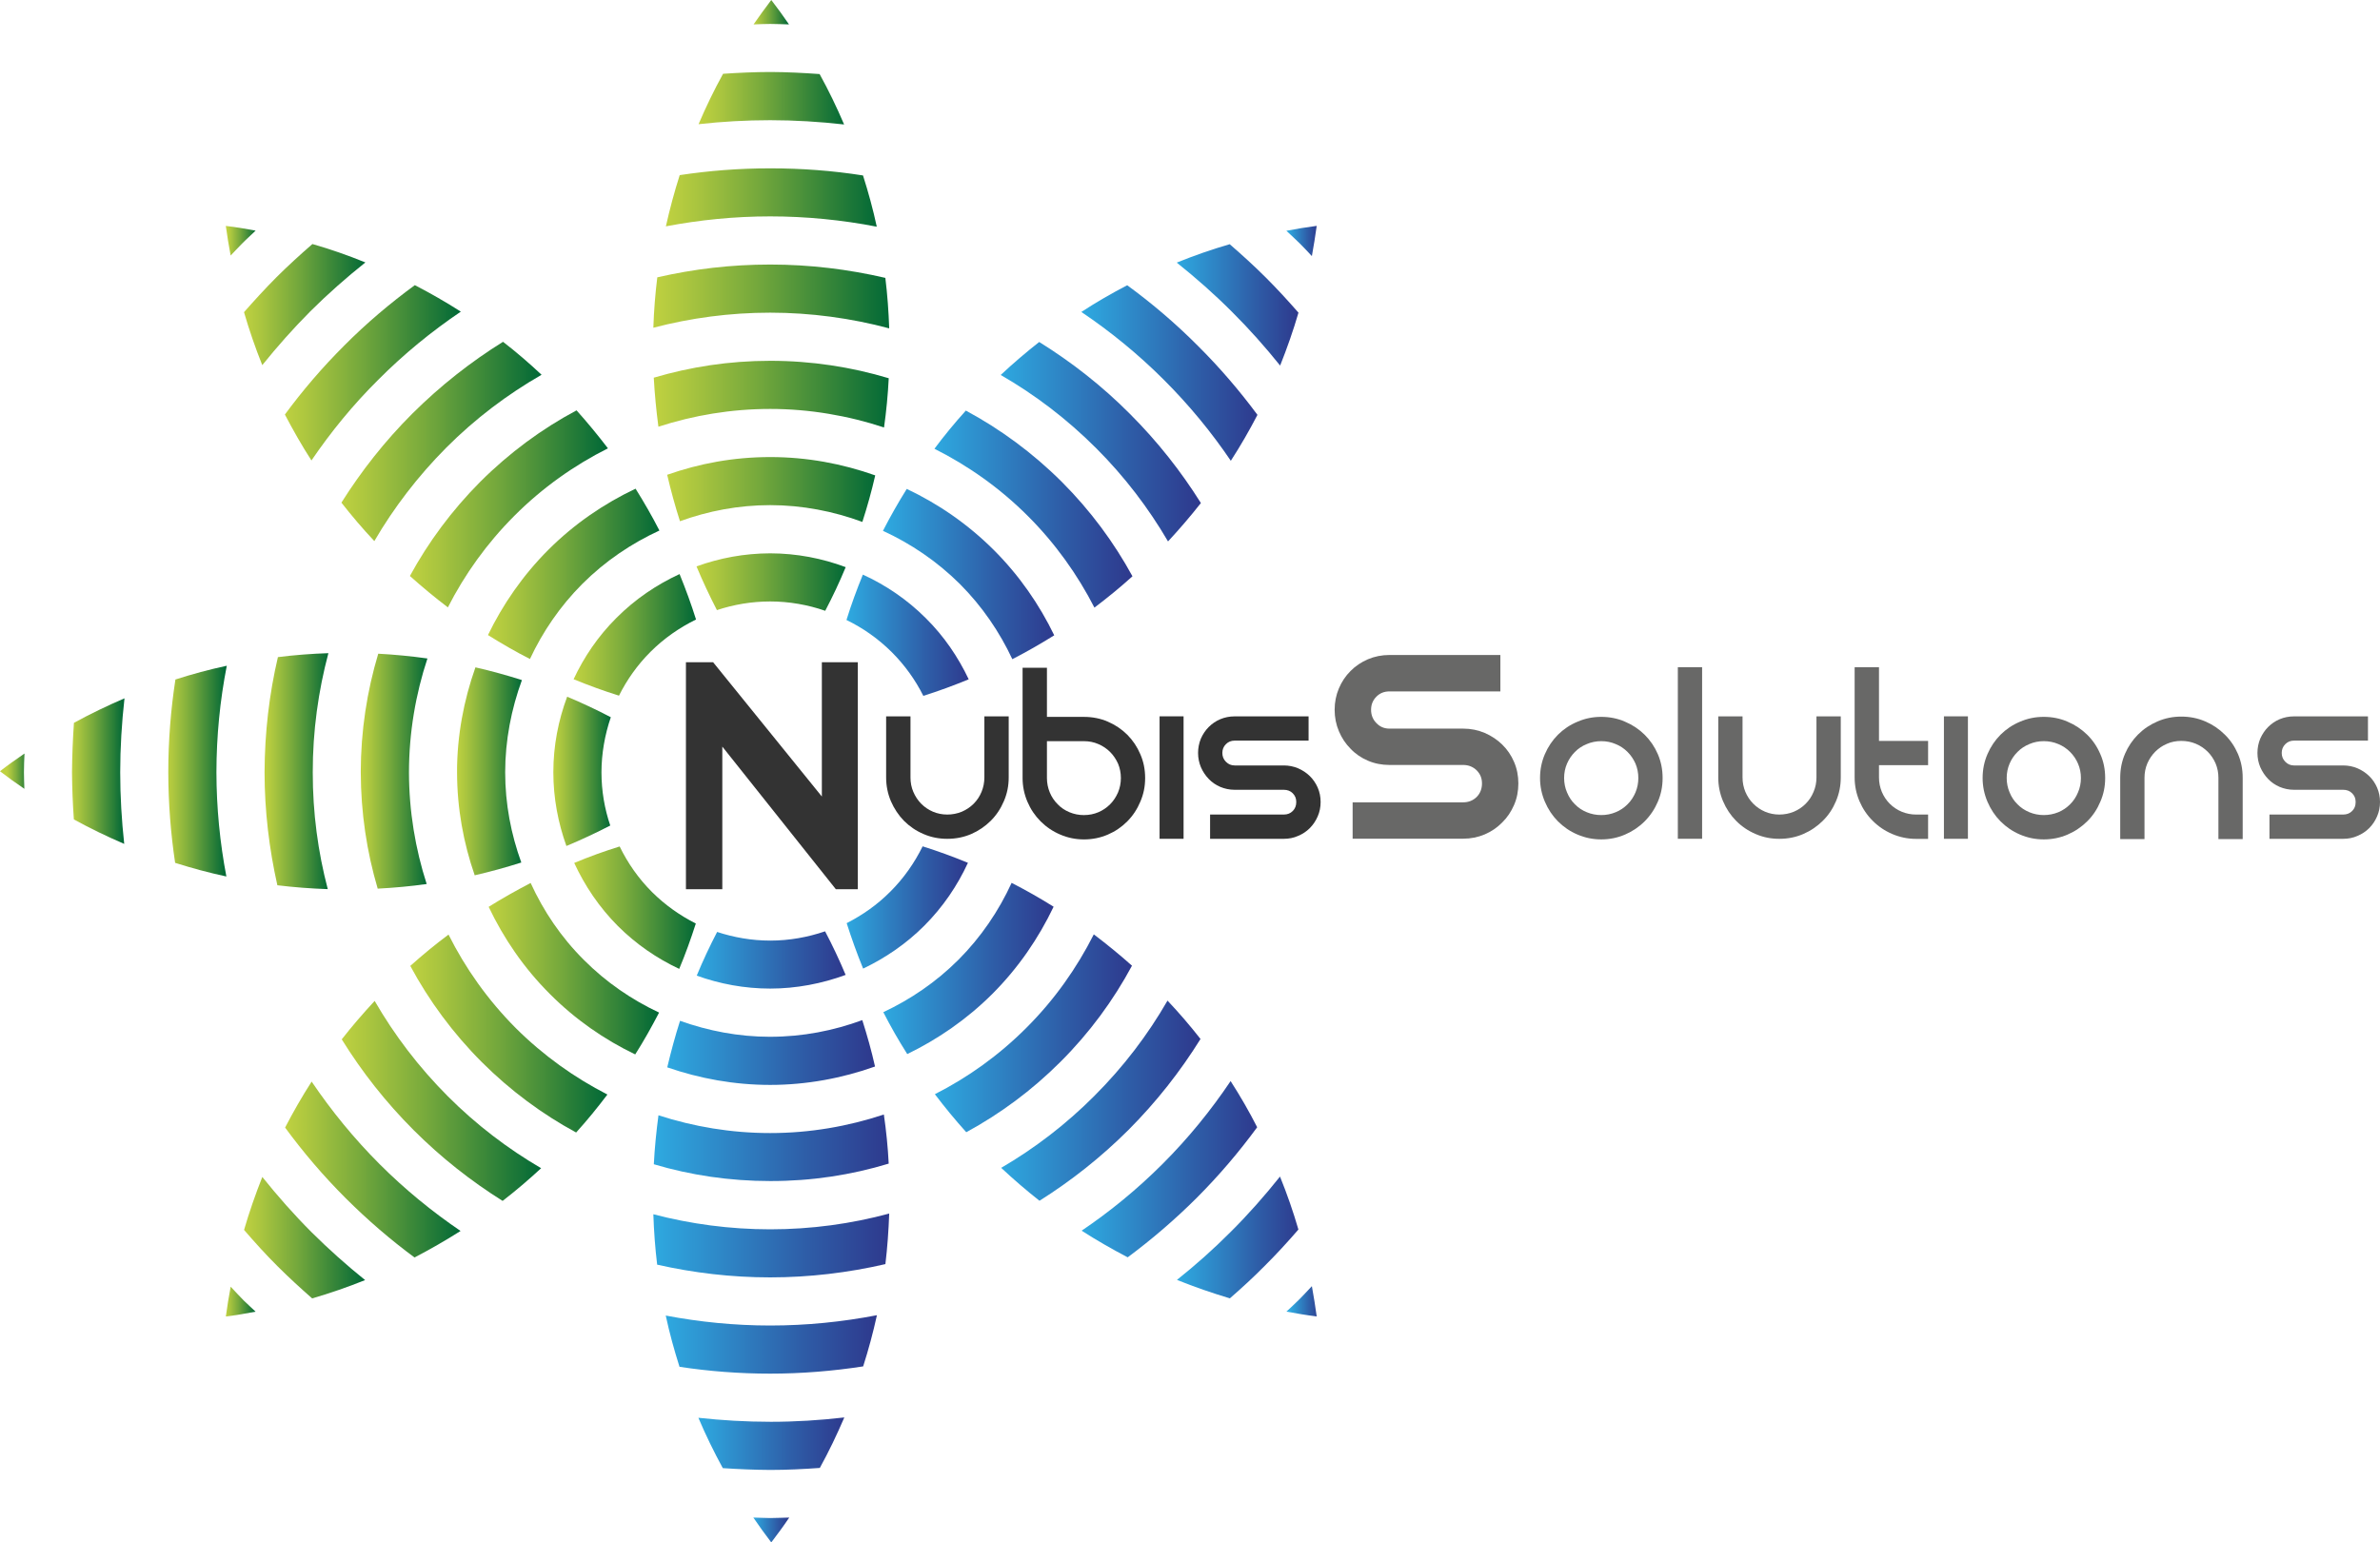 <?xml version="1.0" encoding="UTF-8"?><svg id="Layer_2" xmlns="http://www.w3.org/2000/svg" xmlns:xlink="http://www.w3.org/1999/xlink" viewBox="0 0 1200 777.8"><defs><style>.cls-1{fill:none;}.cls-2{fill:url(#linear-gradient);}.cls-3{clip-path:url(#clippath);}.cls-4{fill:#686867;}.cls-5{fill:#333;}.cls-6{clip-path:url(#clippath-1);}.cls-7{clip-path:url(#clippath-4);}.cls-8{clip-path:url(#clippath-3);}.cls-9{clip-path:url(#clippath-2);}.cls-10{clip-path:url(#clippath-7);}.cls-11{clip-path:url(#clippath-8);}.cls-12{clip-path:url(#clippath-6);}.cls-13{clip-path:url(#clippath-5);}.cls-14{clip-path:url(#clippath-9);}.cls-15{clip-path:url(#clippath-20);}.cls-16{clip-path:url(#clippath-21);}.cls-17{clip-path:url(#clippath-24);}.cls-18{clip-path:url(#clippath-23);}.cls-19{clip-path:url(#clippath-22);}.cls-20{clip-path:url(#clippath-25);}.cls-21{clip-path:url(#clippath-44);}.cls-22{clip-path:url(#clippath-45);}.cls-23{clip-path:url(#clippath-40);}.cls-24{clip-path:url(#clippath-42);}.cls-25{clip-path:url(#clippath-41);}.cls-26{clip-path:url(#clippath-47);}.cls-27{clip-path:url(#clippath-43);}.cls-28{clip-path:url(#clippath-46);}.cls-29{clip-path:url(#clippath-48);}.cls-30{clip-path:url(#clippath-27);}.cls-31{clip-path:url(#clippath-28);}.cls-32{clip-path:url(#clippath-26);}.cls-33{clip-path:url(#clippath-29);}.cls-34{clip-path:url(#clippath-34);}.cls-35{clip-path:url(#clippath-35);}.cls-36{clip-path:url(#clippath-36);}.cls-37{clip-path:url(#clippath-37);}.cls-38{clip-path:url(#clippath-39);}.cls-39{clip-path:url(#clippath-33);}.cls-40{clip-path:url(#clippath-32);}.cls-41{clip-path:url(#clippath-30);}.cls-42{clip-path:url(#clippath-38);}.cls-43{clip-path:url(#clippath-31);}.cls-44{clip-path:url(#clippath-14);}.cls-45{clip-path:url(#clippath-13);}.cls-46{clip-path:url(#clippath-12);}.cls-47{clip-path:url(#clippath-10);}.cls-48{clip-path:url(#clippath-15);}.cls-49{clip-path:url(#clippath-17);}.cls-50{clip-path:url(#clippath-16);}.cls-51{clip-path:url(#clippath-19);}.cls-52{clip-path:url(#clippath-11);}.cls-53{clip-path:url(#clippath-18);}.cls-54{fill:url(#linear-gradient-8);}.cls-55{fill:url(#linear-gradient-9);}.cls-56{fill:url(#linear-gradient-3);}.cls-57{fill:url(#linear-gradient-4);}.cls-58{fill:url(#linear-gradient-2);}.cls-59{fill:url(#linear-gradient-6);}.cls-60{fill:url(#linear-gradient-7);}.cls-61{fill:url(#linear-gradient-5);}.cls-62{fill:url(#linear-gradient-41);}.cls-63{fill:url(#linear-gradient-40);}.cls-64{fill:url(#linear-gradient-43);}.cls-65{fill:url(#linear-gradient-42);}.cls-66{fill:url(#linear-gradient-45);}.cls-67{fill:url(#linear-gradient-46);}.cls-68{fill:url(#linear-gradient-44);}.cls-69{fill:url(#linear-gradient-49);}.cls-70{fill:url(#linear-gradient-47);}.cls-71{fill:url(#linear-gradient-48);}.cls-72{fill:url(#linear-gradient-14);}.cls-73{fill:url(#linear-gradient-18);}.cls-74{fill:url(#linear-gradient-22);}.cls-75{fill:url(#linear-gradient-20);}.cls-76{fill:url(#linear-gradient-21);}.cls-77{fill:url(#linear-gradient-23);}.cls-78{fill:url(#linear-gradient-15);}.cls-79{fill:url(#linear-gradient-19);}.cls-80{fill:url(#linear-gradient-16);}.cls-81{fill:url(#linear-gradient-17);}.cls-82{fill:url(#linear-gradient-13);}.cls-83{fill:url(#linear-gradient-12);}.cls-84{fill:url(#linear-gradient-10);}.cls-85{fill:url(#linear-gradient-11);}.cls-86{fill:url(#linear-gradient-27);}.cls-87{fill:url(#linear-gradient-24);}.cls-88{fill:url(#linear-gradient-26);}.cls-89{fill:url(#linear-gradient-38);}.cls-90{fill:url(#linear-gradient-35);}.cls-91{fill:url(#linear-gradient-37);}.cls-92{fill:url(#linear-gradient-34);}.cls-93{fill:url(#linear-gradient-39);}.cls-94{fill:url(#linear-gradient-36);}.cls-95{fill:url(#linear-gradient-25);}.cls-96{fill:url(#linear-gradient-28);}.cls-97{fill:url(#linear-gradient-29);}.cls-98{fill:url(#linear-gradient-33);}.cls-99{fill:url(#linear-gradient-30);}.cls-100{fill:url(#linear-gradient-32);}.cls-101{fill:url(#linear-gradient-31);}</style><clipPath id="clippath"><path class="cls-1" d="m379.95,12.31c2.79-.07,5.58-.28,8.41-.24,3.17,0,6.31.17,9.45.24-2.86-4.18-5.82-8.3-8.93-12.31-3.07,3.98-6,8.13-8.93,12.31"/></clipPath><linearGradient id="linear-gradient" x1="61.85" y1="441.91" x2="96.72" y2="441.91" gradientTransform="translate(348.37 -219.69) scale(.51)" gradientUnits="userSpaceOnUse"><stop offset="0" stop-color="#bfd140"/><stop offset=".14" stop-color="#aac53f"/><stop offset=".43" stop-color="#76a93c"/><stop offset=".84" stop-color="#237b38"/><stop offset="1" stop-color="#026937"/></linearGradient><clipPath id="clippath-1"><path class="cls-1" d="m364.57,37.21c-4.53,8.23-8.65,16.7-12.35,25.42,11.82-1.33,23.89-2.02,36.13-2.02s24.97.77,37.25,2.16c-3.7-8.68-7.81-17.19-12.35-25.42-8.23-.59-16.5-1.01-24.9-1.05-8.02.03-15.9.38-23.78.91"/></clipPath><linearGradient id="linear-gradient-2" x1="168.94" y1="720.97" x2="203.79" y2="720.97" gradientTransform="translate(-3.45 -1468.38) scale(2.11)" xlink:href="#linear-gradient"/><clipPath id="clippath-2"><path class="cls-1" d="m342.71,88.3c-2.69,8.44-5.02,17.09-6.97,25.84,17.05-3.24,34.59-5.02,52.62-5.02s36.34,1.81,53.71,5.2c-1.88-8.79-4.25-17.37-6.94-25.84-15.27-2.41-30.86-3.59-46.77-3.59s-30.79,1.19-45.65,3.42"/></clipPath><linearGradient id="linear-gradient-3" x1="179.54" y1="756.42" x2="214.42" y2="756.42" gradientTransform="translate(-211.6 -2206.41) scale(3.05)" xlink:href="#linear-gradient"/><clipPath id="clippath-3"><path class="cls-1" d="m331.41,139.85c-1.05,8.41-1.71,16.88-1.99,25.42,18.8-4.92,38.54-7.6,58.94-7.6s40.87,2.79,59.98,7.92c-.31-8.58-.91-17.05-1.95-25.46-18.66-4.33-38.08-6.73-58.03-6.73s-38.64,2.27-56.95,6.45"/></clipPath><linearGradient id="linear-gradient-4" x1="182.05" y1="773.56" x2="216.92" y2="773.56" gradientTransform="translate(-291.41 -2488.54) scale(3.41)" xlink:href="#linear-gradient"/><clipPath id="clippath-4"><path class="cls-1" d="m329.63,190.45c.45,8.34,1.26,16.57,2.34,24.73,17.79-5.75,36.69-8.96,56.39-8.96s39.34,3.38,57.37,9.35c1.15-8.16,1.95-16.43,2.37-24.83-18.9-5.68-38.99-8.79-59.74-8.79s-40.14,3.03-58.73,8.51"/></clipPath><linearGradient id="linear-gradient-5" x1="181.96" y1="787.6" x2="216.83" y2="787.6" gradientTransform="translate(-288.51 -2476.82) scale(3.4)" xlink:href="#linear-gradient"/><clipPath id="clippath-5"><path class="cls-1" d="m336.39,239.41c1.85,7.92,3.98,15.73,6.45,23.44,14.19-5.16,29.47-8.12,45.51-8.12s31.98,3.1,46.45,8.47c2.48-7.67,4.67-15.52,6.49-23.47-16.6-5.89-34.35-9.24-52.94-9.24s-35.68,3.24-51.96,8.93"/></clipPath><linearGradient id="linear-gradient-6" x1="179.19" y1="803.6" x2="214.07" y2="803.6" gradientTransform="translate(-202.48 -2169.78) scale(3.01)" xlink:href="#linear-gradient"/><clipPath id="clippath-6"><path class="cls-1" d="m351.18,285.62c3.1,7.46,6.59,14.86,10.29,22.04,8.44-2.79,17.47-4.36,26.89-4.36s19.01,1.67,27.72,4.71c3.77-7.18,7.22-14.54,10.32-22.01-11.86-4.43-24.62-6.94-38.05-6.97-13.11.03-25.49,2.37-37.18,6.59"/></clipPath><linearGradient id="linear-gradient-7" x1="169.72" y1="832.33" x2="204.58" y2="832.33" gradientTransform="translate(-15.05 -1502.58) scale(2.16)" xlink:href="#linear-gradient"/><clipPath id="clippath-7"><path class="cls-1" d="m388.88,777.8c3.1-4.08,6.17-8.23,9.03-12.49v-.03c-3.21.03-6.35.24-9.56.24-2.83,0-5.68-.21-8.51-.24,2.89,4.25,5.93,8.47,9.03,12.52"/></clipPath><linearGradient id="linear-gradient-8" x1="64.17" y1="1878.49" x2="99.05" y2="1878.49" gradientTransform="translate(346.51 -204.36) scale(.52)" gradientUnits="userSpaceOnUse"><stop offset="0" stop-color="#2ea9e0"/><stop offset=".64" stop-color="#2e5ea8"/><stop offset="1" stop-color="#2e398d"/></linearGradient><clipPath id="clippath-8"><path class="cls-1" d="m388.36,716.98c-12.24,0-24.38-.73-36.23-2.02,3.66,8.65,7.81,17.16,12.31,25.39,7.88.52,15.83.87,23.92.91,8.4,0,16.74-.42,25-1.01,4.53-8.23,8.61-16.74,12.35-25.46-12.28,1.43-24.73,2.2-37.35,2.2"/></clipPath><linearGradient id="linear-gradient-9" x1="168.98" y1="1033.55" x2="203.87" y2="1033.55" gradientTransform="translate(-4.28 -1451.85) scale(2.11)" xlink:href="#linear-gradient-8"/><clipPath id="clippath-9"><path class="cls-1" d="m388.36,668.43c-18.03,0-35.61-1.78-52.69-5.02,1.88,8.79,4.25,17.37,6.94,25.84,14.89,2.27,30.2,3.45,45.76,3.45s31.56-1.29,46.84-3.66c2.69-8.44,5.02-17.05,6.94-25.81-17.4,3.35-35.4,5.2-53.78,5.2"/></clipPath><linearGradient id="linear-gradient-10" x1="179.56" y1="940.51" x2="214.45" y2="940.51" gradientTransform="translate(-212.43 -2192.78) scale(3.05)" xlink:href="#linear-gradient-8"/><clipPath id="clippath-10"><path class="cls-1" d="m388.36,619.92c-20.4,0-40.14-2.68-58.94-7.6.28,8.58.91,17.02,1.92,25.42,18.38,4.15,37.35,6.42,57.02,6.42s39.37-2.37,58.06-6.7c1.01-8.37,1.6-16.84,1.92-25.49-19.11,5.16-39.23,7.95-59.98,7.95"/></clipPath><linearGradient id="linear-gradient-11" x1="182.05" y1="909.87" x2="216.92" y2="909.87" gradientTransform="translate(-291.41 -2474.82) scale(3.41)" xlink:href="#linear-gradient-8"/><clipPath id="clippath-11"><path class="cls-1" d="m388.36,571.38c-19.7,0-38.57-3.21-56.36-8.96-1.08,8.12-1.92,16.39-2.34,24.69,18.59,5.54,38.29,8.47,58.69,8.47,20.75.04,40.8-3.03,59.74-8.79-.42-8.3-1.26-16.6-2.44-24.76-17.99,5.96-37.28,9.35-57.3,9.35"/></clipPath><linearGradient id="linear-gradient-12" x1="181.96" y1="896.31" x2="216.83" y2="896.31" gradientTransform="translate(-288.3 -2465.18) scale(3.4)" xlink:href="#linear-gradient-8"/><clipPath id="clippath-12"><path class="cls-1" d="m388.36,522.83c-16.01,0-31.25-2.97-45.48-8.06-2.44,7.64-4.57,15.49-6.45,23.47,16.32,5.65,33.72,8.86,51.93,8.86s36.34-3.38,52.83-9.28c-1.78-7.95-3.98-15.73-6.42-23.4-14.47,5.33-30.06,8.4-46.42,8.4"/></clipPath><linearGradient id="linear-gradient-13" x1="179.16" y1="895.41" x2="214.03" y2="895.41" gradientTransform="translate(-201.86 -2159.43) scale(3)" xlink:href="#linear-gradient-8"/><clipPath id="clippath-13"><path class="cls-1" d="m388.36,474.32c-9.38,0-18.38-1.6-26.78-4.36-3.73,7.15-7.18,14.51-10.29,22.04,11.58,4.15,23.99,6.52,37.07,6.52s26.12-2.51,38.01-6.9c-3.14-7.5-6.59-14.82-10.36-21.97-8.68,2.96-18,4.67-27.66,4.67"/></clipPath><linearGradient id="linear-gradient-14" x1="169.63" y1="918.46" x2="204.52" y2="918.46" gradientTransform="translate(-13.81 -1492.71) scale(2.15)" xlink:href="#linear-gradient-8"/><clipPath id="clippath-14"><path class="cls-1" d="m113.86,113.93c.66,4.99,1.5,9.97,2.44,14.93,1.88-1.99,3.77-4.04,5.72-6,2.23-2.3,4.64-4.36,6.87-6.56-4.95-.94-9.97-1.78-15.03-2.37Z"/></clipPath><linearGradient id="linear-gradient-15" x1="-566.87" y1="638.14" x2="-532.01" y2="638.14" gradientTransform="translate(358.32 -153.78) scale(.43)" xlink:href="#linear-gradient"/><clipPath id="clippath-15"><path class="cls-1" d="m139.18,140.02c-5.61,5.62-10.95,11.51-16.15,17.4,2.62,9.03,5.68,17.92,9.21,26.71,7.5-9.31,15.48-18.34,24.13-27.03,8.89-8.86,18.24-17.09,27.86-24.76-8.75-3.56-17.68-6.69-26.71-9.28-6.24,5.41-12.38,11.02-18.34,16.95"/></clipPath><linearGradient id="linear-gradient-16" x1="31.95" y1="765.99" x2="66.81" y2="765.99" gradientTransform="translate(66.93 -1191.37) scale(1.76)" xlink:href="#linear-gradient"/><clipPath id="clippath-16"><path class="cls-1" d="m173.53,174.3c-10.99,10.95-20.92,22.56-29.89,34.74,4.12,7.85,8.51,15.62,13.39,23.16,9.76-14.33,20.92-28.04,33.65-40.66,13.01-13.08,26.96-24.45,41.67-34.39-7.53-4.81-15.31-9.28-23.19-13.36-12.48,9.14-24.45,19.25-35.64,30.51"/></clipPath><linearGradient id="linear-gradient-17" x1="98.09" y1="784.7" x2="132.98" y2="784.7" gradientTransform="translate(-105.82 -1807.61) scale(2.54)" xlink:href="#linear-gradient"/><clipPath id="clippath-17"><path class="cls-1" d="m207.85,208.62c-13.88,13.88-25.7,28.95-35.71,44.85,5.2,6.63,10.67,13.11,16.6,19.39,9.8-16.81,21.9-32.64,36.23-47.08,14.68-14.72,30.9-26.92,48.09-36.79-6.28-5.89-12.76-11.47-19.43-16.63-16.22,10.08-31.63,22.18-45.79,36.27"/></clipPath><linearGradient id="linear-gradient-18" x1="122.48" y1="796.23" x2="157.34" y2="796.23" gradientTransform="translate(-182.37 -2082.1) scale(2.89)" xlink:href="#linear-gradient"/><clipPath id="clippath-18"><path class="cls-1" d="m242.17,242.93c-14.4,14.47-26.23,30.51-35.5,47.53,6.24,5.58,12.59,10.84,19.15,15.83,8.47-16.6,19.6-32.26,33.55-46.21,14.16-14.19,30.17-25.46,47.15-34-4.99-6.52-10.25-12.94-15.83-19.15-17.44,9.31-33.79,21.31-48.51,35.99"/></clipPath><linearGradient id="linear-gradient-19" x1="133.1" y1="807.91" x2="167.98" y2="807.91" gradientTransform="translate(-174.35 -2056.08) scale(2.86)" xlink:href="#linear-gradient"/><clipPath id="clippath-19"><path class="cls-1" d="m276.48,277.25c-12.87,12.87-22.95,27.52-30.45,43,6.94,4.33,13.98,8.41,21.17,12.07,6.38-13.67,15.14-26.57,26.4-37.87,11.61-11.58,24.83-20.44,38.88-26.92-3.7-7.22-7.74-14.23-12.03-21.1-15.87,7.53-30.83,17.68-43.98,30.83"/></clipPath><linearGradient id="linear-gradient-20" x1="135.03" y1="824.45" x2="169.91" y2="824.45" gradientTransform="translate(-88.61 -1753.88) scale(2.48)" xlink:href="#linear-gradient"/><clipPath id="clippath-20"><path class="cls-1" d="m310.8,311.6c-9.28,9.24-16.36,19.74-21.59,30.93,7.53,3.07,15.13,5.86,22.88,8.27,3.98-7.95,9.21-15.41,15.87-22.08,6.87-6.87,14.68-12.24,22.98-16.32-2.41-7.67-5.2-15.31-8.3-22.91-11.54,5.34-22.35,12.59-31.84,22.11"/></clipPath><linearGradient id="linear-gradient-21" x1="124.7" y1="857.49" x2="159.55" y2="857.49" gradientTransform="translate(68.38 -1198.38) scale(1.77)" xlink:href="#linear-gradient"/><clipPath id="clippath-21"><path class="cls-1" d="m654.76,655.6c-1.99,1.99-4.08,3.87-6.14,5.82,5.06.94,10.18,1.81,15.27,2.44-.7-5.09-1.53-10.22-2.44-15.27-2.27,2.34-4.36,4.74-6.7,7.01"/></clipPath><linearGradient id="linear-gradient-22" x1="632.3" y1="1829.2" x2="667.18" y2="1829.2" gradientTransform="translate(372.42 -142.86) scale(.44)" xlink:href="#linear-gradient-8"/><clipPath id="clippath-22"><path class="cls-1" d="m620.48,621.25c-8.65,8.68-17.68,16.7-27.06,24.17,8.79,3.56,17.72,6.63,26.68,9.31,6-5.23,11.86-10.6,17.51-16.32,6-5.96,11.65-12.14,17.05-18.38-2.62-9.03-5.72-17.92-9.28-26.71-7.71,9.66-15.97,19.04-24.9,27.93"/></clipPath><linearGradient id="linear-gradient-23" x1="292.16" y1="1026.23" x2="327.04" y2="1026.23" gradientTransform="translate(80.42 -1177.88) scale(1.76)" xlink:href="#linear-gradient-8"/><clipPath id="clippath-23"><path class="cls-1" d="m620.44,545.22c-9.9,14.72-21.27,28.74-34.28,41.74-12.73,12.73-26.4,23.92-40.8,33.65,7.57,4.85,15.34,9.31,23.23,13.43,12.14-9.03,23.75-18.97,34.73-29.92,11.26-11.26,21.45-23.26,30.55-35.68-4.05-7.95-8.47-15.62-13.36-23.22h-.07Z"/></clipPath><linearGradient id="linear-gradient-24" x1="251.58" y1="938.39" x2="286.45" y2="938.39" gradientTransform="translate(-93.27 -1792.43) scale(2.54)" xlink:href="#linear-gradient-8"/><clipPath id="clippath-24"><path class="cls-1" d="m551.85,552.58c-14.4,14.44-30.24,26.54-47.05,36.34,6.28,5.86,12.69,11.4,19.32,16.6,15.94-10.04,31-21.9,44.88-35.75,14.09-14.12,26.16-29.54,36.3-45.83-5.2-6.63-10.71-13.08-16.64-19.35-9.9,17.19-22.14,33.34-36.83,47.99"/></clipPath><linearGradient id="linear-gradient-25" x1="234.16" y1="908.28" x2="269.02" y2="908.28" gradientTransform="translate(-170.35 -2063.72) scale(2.88)" xlink:href="#linear-gradient-8"/><clipPath id="clippath-25"><path class="cls-1" d="m517.5,518.3c-13.88,13.91-29.5,25.04-46.14,33.48,4.99,6.59,10.25,12.97,15.83,19.18,17.05-9.28,33.06-21.06,47.5-35.5,14.72-14.68,26.68-31.04,36.06-48.48-6.28-5.61-12.69-10.81-19.25-15.8-8.58,16.98-19.81,32.96-34,47.12"/></clipPath><linearGradient id="linear-gradient-26" x1="222.93" y1="898.17" x2="257.81" y2="898.17" gradientTransform="translate(-163.86 -2038.18) scale(2.85)" xlink:href="#linear-gradient-8"/><clipPath id="clippath-26"><path class="cls-1" d="m483.21,484.02c-11.3,11.3-24.2,19.98-37.84,26.4,3.66,7.19,7.67,14.2,12.07,21.13,15.45-7.5,30.06-17.54,42.93-30.37,13.15-13.18,23.3-28.11,30.86-43.94-6.94-4.36-13.98-8.34-21.17-12.03-6.45,14.05-15.31,27.24-26.85,38.82"/></clipPath><linearGradient id="linear-gradient-27" x1="213.11" y1="903.26" x2="247.99" y2="903.26" gradientTransform="translate(-79.18 -1734.93) scale(2.46)" xlink:href="#linear-gradient-8"/><clipPath id="clippath-27"><path class="cls-1" d="m448.86,449.66c-6.56,6.63-14.05,11.82-21.97,15.87,2.48,7.71,5.2,15.38,8.3,22.91,11.12-5.3,21.62-12.41,30.83-21.62,9.45-9.48,16.74-20.26,22.01-31.73-7.53-3.1-15.17-5.89-22.84-8.3-4.08,8.27-9.45,16.01-16.32,22.88"/></clipPath><linearGradient id="linear-gradient-28" x1="200.01" y1="934.41" x2="234.89" y2="934.41" gradientTransform="translate(76.26 -1180.45) scale(1.75)" xlink:href="#linear-gradient-8"/><clipPath id="clippath-28"><path class="cls-1" d="m0,388.92c3.98,3.07,8.06,6.03,12.28,8.86-.07-2.79-.21-5.54-.21-8.34,0-3.17.14-6.31.28-9.45-4.22,2.89-8.37,5.82-12.35,8.93"/></clipPath><linearGradient id="linear-gradient-29" x1="-1053.83" y1="1341.5" x2="-1018.95" y2="1341.5" gradientTransform="translate(372.23 -84.96) scale(.35)" xlink:href="#linear-gradient"/><clipPath id="clippath-29"><path class="cls-1" d="m37.28,364.5c-.56,8.23-.91,16.53-.98,24.93.07,8.02.38,15.94.94,23.78,8.23,4.53,16.67,8.61,25.39,12.35-1.29-11.89-2.02-23.96-2.02-36.13s.77-25,2.16-37.28c-8.72,3.73-17.23,7.85-25.49,12.35"/></clipPath><linearGradient id="linear-gradient-30" x1="-326.87" y1="1043.71" x2="-292" y2="1043.71" gradientTransform="translate(284.12 -402.42) scale(.76)" xlink:href="#linear-gradient"/><clipPath id="clippath-30"><path class="cls-1" d="m88.44,342.67c-2.34,15.24-3.59,30.9-3.59,46.77.03,15.56,1.22,30.76,3.45,45.68,8.44,2.65,17.09,5.02,25.84,6.87-3.24-16.98-4.99-34.56-5.02-52.56.03-18.38,1.81-36.3,5.23-53.71-8.79,1.88-17.44,4.22-25.91,6.94"/></clipPath><linearGradient id="linear-gradient-31" x1="-214.57" y1="1016.88" x2="-179.68" y2="1016.88" gradientTransform="translate(266.27 -470.92) scale(.85)" xlink:href="#linear-gradient"/><clipPath id="clippath-31"><path class="cls-1" d="m140.12,331.37c-4.39,18.69-6.66,38.12-6.73,58.06,0,19.6,2.34,38.64,6.45,56.99,8.37,1.01,16.88,1.67,25.42,1.95-4.95-18.8-7.6-38.57-7.57-58.94-.03-20.75,2.79-40.91,7.88-60.05-8.54.28-17.09.94-25.46,1.99"/></clipPath><linearGradient id="linear-gradient-32" x1="-127.16" y1="997.45" x2="-92.27" y2="997.45" gradientTransform="translate(250.7 -531.31) scale(.92)" xlink:href="#linear-gradient"/><clipPath id="clippath-32"><path class="cls-1" d="m181.9,389.44c.04,20.37,3.03,40.11,8.54,58.69,8.37-.45,16.56-1.19,24.69-2.34-5.72-17.75-8.89-36.65-8.93-56.36.04-20.05,3.35-39.34,9.31-57.37-8.16-1.15-16.39-1.95-24.8-2.41-5.68,18.9-8.79,38.95-8.82,59.77"/></clipPath><linearGradient id="linear-gradient-33" x1="-63.38" y1="988.31" x2="-28.5" y2="988.31" gradientTransform="translate(242.99 -563.73) scale(.96)" xlink:href="#linear-gradient"/><clipPath id="clippath-33"><path class="cls-1" d="m230.45,389.44c0,18.21,3.24,35.64,8.89,51.96,7.99-1.85,15.83-4.01,23.5-6.45-5.16-14.23-8.13-29.5-8.13-45.51s3.1-31.94,8.44-46.49c-7.64-2.44-15.48-4.6-23.44-6.42-5.86,16.56-9.28,34.35-9.28,52.9"/></clipPath><linearGradient id="linear-gradient-34" x1="-20.8" y1="993.91" x2="14.05" y2="993.91" gradientTransform="translate(249.97 -543.83) scale(.94)" xlink:href="#linear-gradient"/><clipPath id="clippath-34"><path class="cls-1" d="m278.99,389.44c0,13.04,2.41,25.53,6.59,37.18,7.5-3.14,14.89-6.59,22.11-10.32-2.86-8.44-4.43-17.44-4.43-26.85s1.71-19.04,4.71-27.76c-7.11-3.77-14.51-7.18-22.01-10.36-4.46,11.93-6.97,24.73-6.97,38.12"/></clipPath><linearGradient id="linear-gradient-35" x1="4.63" y1="1021.21" x2="39.53" y2="1021.21" gradientTransform="translate(275.15 -459.14) scale(.83)" xlink:href="#linear-gradient"/><clipPath id="clippath-35"><path class="cls-1" d="m113.86,663.86c5.02-.59,10.04-1.46,15-2.41-1.95-1.92-4.05-3.73-6.03-5.69-2.27-2.3-4.36-4.6-6.52-6.9-.94,4.99-1.78,10.01-2.44,15"/></clipPath><linearGradient id="linear-gradient-36" x1="-569.44" y1="1846.63" x2="-534.55" y2="1846.63" gradientTransform="translate(358.63 -137.34) scale(.43)" xlink:href="#linear-gradient"/><clipPath id="clippath-36"><path class="cls-1" d="m123.07,620.24c5.41,6.28,10.95,12.41,16.91,18.34,5.65,5.65,11.51,10.99,17.4,16.18,9.03-2.62,17.96-5.72,26.71-9.24-9.28-7.46-18.27-15.48-26.96-24.1-8.93-8.93-17.16-18.28-24.87-27.9-3.49,8.82-6.59,17.68-9.21,26.72"/></clipPath><linearGradient id="linear-gradient-37" x1="31.47" y1="1026.94" x2="66.32" y2="1026.94" gradientTransform="translate(67.96 -1174.2) scale(1.75)" xlink:href="#linear-gradient"/><clipPath id="clippath-37"><path class="cls-1" d="m143.75,568.62c9.14,12.45,19.29,24.38,30.58,35.64,10.99,10.95,22.56,20.92,34.66,29.85,7.88-4.08,15.59-8.51,23.23-13.36-14.4-9.8-28.07-20.96-40.77-33.65-12.97-12.97-24.38-26.99-34.32-41.67-4.85,7.53-9.28,15.27-13.39,23.19"/></clipPath><linearGradient id="linear-gradient-38" x1="97.82" y1="938.56" x2="132.7" y2="938.56" gradientTransform="translate(-104.37 -1790.95) scale(2.54)" xlink:href="#linear-gradient"/><clipPath id="clippath-38"><path class="cls-1" d="m172.31,524.12c10.11,16.32,22.14,31.67,36.3,45.83,13.85,13.84,28.91,25.67,44.81,35.64,6.66-5.16,13.15-10.67,19.42-16.49-16.84-9.84-32.71-21.9-47.08-36.3-14.68-14.72-26.92-30.86-36.86-48.06-5.82,6.28-11.4,12.73-16.6,19.39"/></clipPath><linearGradient id="linear-gradient-39" x1="122.15" y1="908.31" x2="157.02" y2="908.31" gradientTransform="translate(-179.88 -2063.73) scale(2.88)" xlink:href="#linear-gradient"/><clipPath id="clippath-39"><path class="cls-1" d="m206.87,487.09c9.38,17.44,21.38,33.83,36.09,48.54,14.4,14.37,30.45,26.23,47.53,35.47,5.58-6.17,10.81-12.59,15.76-19.15-16.6-8.51-32.22-19.6-46.17-33.48-14.16-14.23-25.46-30.24-33.93-47.18-6.63,4.92-13.04,10.22-19.29,15.8"/></clipPath><linearGradient id="linear-gradient-40" x1="132.8" y1="898.17" x2="167.67" y2="898.17" gradientTransform="translate(-171.65 -2038.91) scale(2.85)" xlink:href="#linear-gradient"/><clipPath id="clippath-40"><path class="cls-1" d="m246.38,457.3c7.57,15.9,17.75,30.86,30.9,43.98,12.87,12.9,27.45,22.98,43,30.44,4.36-6.87,8.33-13.98,12.03-21.1-13.74-6.45-26.61-15.21-37.87-26.5-11.61-11.54-20.44-24.76-26.89-38.85-7.18,3.73-14.26,7.71-21.17,12.03"/></clipPath><linearGradient id="linear-gradient-41" x1="134.68" y1="903.18" x2="169.55" y2="903.18" gradientTransform="translate(-85.5 -1737.13) scale(2.46)" xlink:href="#linear-gradient"/><clipPath id="clippath-41"><path class="cls-1" d="m289.52,435.16c5.34,11.54,12.55,22.32,22.04,31.84,9.24,9.21,19.74,16.36,30.9,21.59,3.17-7.53,5.89-15.17,8.37-22.88-7.95-4.01-15.45-9.28-22.08-15.87-6.91-6.9-12.28-14.68-16.32-22.98-7.71,2.37-15.38,5.16-22.91,8.3"/></clipPath><linearGradient id="linear-gradient-42" x1="124.16" y1="934.07" x2="159.04" y2="934.07" gradientTransform="translate(71.29 -1184.13) scale(1.76)" xlink:href="#linear-gradient"/><clipPath id="clippath-42"><path class="cls-1" d="m648.59,116.38c2.34,2.2,4.71,4.36,6.97,6.59,2.02,2.02,3.94,4.11,5.89,6.17.91-5.06,1.74-10.15,2.44-15.24-5.13.66-10.25,1.5-15.31,2.48"/></clipPath><linearGradient id="linear-gradient-43" x1="630.43" y1="640.91" x2="665.32" y2="640.91" gradientTransform="translate(372 -159.66) scale(.44)" xlink:href="#linear-gradient-8"/><clipPath id="clippath-43"><path class="cls-1" d="m593.31,132.42c9.66,7.71,19.01,15.94,27.97,24.94,8.65,8.61,16.67,17.65,24.17,26.99,3.49-8.79,6.63-17.68,9.24-26.68-5.23-5.96-10.57-11.82-16.29-17.54-5.93-5.93-12.14-11.58-18.38-16.98-9.07,2.62-17.92,5.72-26.71,9.28"/></clipPath><linearGradient id="linear-gradient-44" x1="291.91" y1="766.12" x2="326.78" y2="766.12" gradientTransform="translate(79.38 -1195.04) scale(1.76)" xlink:href="#linear-gradient-8"/><clipPath id="clippath-44"><path class="cls-1" d="m545.22,157.32c14.68,9.87,28.7,21.31,41.67,34.28,12.76,12.76,23.99,26.43,33.69,40.77,4.88-7.53,9.35-15.31,13.43-23.16-8.96-12.1-18.94-23.78-29.92-34.7-11.26-11.33-23.23-21.52-35.75-30.66-7.85,4.08-15.59,8.54-23.12,13.46"/></clipPath><linearGradient id="linear-gradient-45" x1="251.43" y1="784.75" x2="286.29" y2="784.75" gradientTransform="translate(-95.13 -1810.55) scale(2.55)" xlink:href="#linear-gradient-8"/><clipPath id="clippath-45"><path class="cls-1" d="m504.56,189.09c17.19,9.9,33.37,22.18,48.06,36.86,14.4,14.37,26.47,30.27,36.3,47.08,5.86-6.31,11.37-12.76,16.57-19.36-10.01-15.97-21.87-31.04-35.71-44.88-14.09-14.19-29.54-26.23-45.82-36.34-6.63,5.23-13.11,10.74-19.39,16.63"/></clipPath><linearGradient id="linear-gradient-46" x1="234.03" y1="796.28" x2="268.91" y2="796.28" gradientTransform="translate(-172.63 -2081.36) scale(2.89)" xlink:href="#linear-gradient-8"/><clipPath id="clippath-46"><path class="cls-1" d="m471.15,226.3c16.98,8.54,32.96,19.77,47.15,33.97,13.88,13.88,25,29.54,33.51,46.14,6.52-4.92,12.97-10.18,19.18-15.8-9.31-17.05-21.13-33.09-35.54-47.53-14.68-14.65-31.07-26.68-48.47-36.03-5.65,6.24-10.92,12.66-15.83,19.25"/></clipPath><linearGradient id="linear-gradient-47" x1="222.84" y1="807.94" x2="257.71" y2="807.94" gradientTransform="translate(-166.97 -2056.81) scale(2.86)" xlink:href="#linear-gradient-8"/><clipPath id="clippath-47"><path class="cls-1" d="m445.2,267.69c14.02,6.45,27.24,15.34,38.82,26.85,11.26,11.3,19.98,24.17,26.4,37.87,7.22-3.7,14.19-7.71,21.13-12.03-7.53-15.52-17.54-30.1-30.45-43-13.11-13.08-28-23.3-43.91-30.83-4.32,6.9-8.33,13.98-12,21.13"/></clipPath><linearGradient id="linear-gradient-48" x1="213.08" y1="824.53" x2="247.95" y2="824.53" gradientTransform="translate(-82.49 -1752.4) scale(2.48)" xlink:href="#linear-gradient-8"/><clipPath id="clippath-48"><path class="cls-1" d="m426.79,312.65c8.27,4.01,15.97,9.38,22.88,16.25,6.59,6.59,11.89,14.05,15.87,22,7.71-2.41,15.31-5.23,22.88-8.34-5.27-11.12-12.38-21.66-21.59-30.79-9.49-9.48-20.26-16.74-31.77-22-3.07,7.5-5.86,15.1-8.27,22.88"/></clipPath><linearGradient id="linear-gradient-49" x1="200.1" y1="857.8" x2="234.99" y2="857.8" gradientTransform="translate(73.36 -1194.71) scale(1.77)" xlink:href="#linear-gradient-8"/></defs><g id="Layer_1-2"><g class="cls-3"><rect class="cls-2" x="379.95" y="0" width="17.86" height="12.31"/></g><g class="cls-6"><rect class="cls-58" x="352.23" y="36.31" width="73.38" height="26.47"/></g><g class="cls-9"><rect class="cls-56" x="335.73" y="84.89" width="106.33" height="29.43"/></g><g class="cls-8"><rect class="cls-57" x="329.42" y="133.39" width="118.92" height="32.19"/></g><g class="cls-7"><rect class="cls-61" x="329.63" y="181.94" width="118.47" height="33.62"/></g><g class="cls-13"><rect class="cls-59" x="336.39" y="230.48" width="104.9" height="32.71"/></g><g class="cls-12"><rect class="cls-60" x="351.18" y="279.03" width="75.22" height="28.98"/></g><g class="cls-10"><rect class="cls-54" x="379.85" y="765.28" width="18.06" height="12.52"/></g><g class="cls-11"><rect class="cls-55" x="352.12" y="714.78" width="73.58" height="26.47"/></g><g class="cls-14"><rect class="cls-84" x="335.66" y="663.24" width="106.47" height="29.47"/></g><g class="cls-47"><rect class="cls-85" x="329.42" y="611.97" width="118.92" height="32.19"/></g><g class="cls-52"><rect class="cls-83" x="329.66" y="562.03" width="118.43" height="33.58"/></g><g class="cls-46"><rect class="cls-82" x="336.43" y="514.43" width="104.76" height="32.68"/></g><g class="cls-45"><rect class="cls-72" x="351.29" y="469.65" width="75.08" height="28.87"/></g><g class="cls-44"><rect class="cls-78" x="113.86" y="113.93" width="15.03" height="14.93"/></g><g class="cls-48"><rect class="cls-80" x="123.03" y="123.07" width="61.2" height="61.07"/></g><g class="cls-50"><rect class="cls-81" x="143.64" y="143.79" width="88.72" height="88.41"/></g><g class="cls-49"><rect class="cls-73" x="172.14" y="172.35" width="100.93" height="100.51"/></g><g class="cls-53"><rect class="cls-79" x="206.66" y="206.94" width="99.84" height="99.36"/></g><g class="cls-51"><rect class="cls-75" x="246.04" y="246.42" width="86.45" height="85.89"/></g><g class="cls-15"><rect class="cls-76" x="289.21" y="289.49" width="61.73" height="61.31"/></g><g class="cls-16"><rect class="cls-74" x="648.62" y="648.59" width="15.27" height="15.27"/></g><g class="cls-19"><rect class="cls-77" x="593.42" y="593.31" width="61.24" height="61.41"/></g><g class="cls-18"><rect class="cls-87" x="545.36" y="545.22" width="88.51" height="88.83"/></g><g class="cls-17"><rect class="cls-95" x="504.8" y="504.59" width="100.51" height="100.93"/></g><g class="cls-20"><rect class="cls-88" x="471.36" y="471.18" width="99.39" height="99.78"/></g><g class="cls-32"><rect class="cls-86" x="445.38" y="445.2" width="85.86" height="86.35"/></g><g class="cls-30"><rect class="cls-96" x="426.89" y="426.79" width="61.13" height="61.65"/></g><g class="cls-31"><rect class="cls-97" x="0" y="379.99" width="12.34" height="17.79"/></g><g class="cls-33"><rect class="cls-99" x="36.3" y="352.16" width="26.47" height="73.41"/></g><g class="cls-41"><rect class="cls-101" x="84.85" y="335.73" width="29.5" height="106.26"/></g><g class="cls-43"><rect class="cls-100" x="133.39" y="329.39" width="32.19" height="118.99"/></g><g class="cls-40"><rect class="cls-98" x="181.9" y="329.67" width="33.62" height="118.47"/></g><g class="cls-39"><rect class="cls-92" x="230.45" y="336.54" width="32.71" height="104.87"/></g><g class="cls-34"><rect class="cls-90" x="278.99" y="351.32" width="28.98" height="75.29"/></g><g class="cls-35"><rect class="cls-94" x="113.86" y="648.87" width="15" height="15"/></g><g class="cls-36"><rect class="cls-91" x="123.07" y="593.52" width="61.03" height="61.24"/></g><g class="cls-37"><rect class="cls-89" x="143.75" y="545.43" width="88.48" height="88.68"/></g><g class="cls-42"><rect class="cls-93" x="172.31" y="504.73" width="100.54" height="100.85"/></g><g class="cls-38"><rect class="cls-63" x="206.87" y="471.29" width="99.39" height="99.81"/></g><g class="cls-23"><rect class="cls-62" x="246.38" y="445.27" width="85.93" height="86.45"/></g><g class="cls-25"><rect class="cls-65" x="289.52" y="426.86" width="61.31" height="61.73"/></g><g class="cls-24"><rect class="cls-64" x="648.59" y="113.9" width="15.31" height="15.24"/></g><g class="cls-27"><rect class="cls-68" x="593.31" y="123.14" width="61.38" height="61.2"/></g><g class="cls-21"><rect class="cls-66" x="545.22" y="143.86" width="88.79" height="88.51"/></g><g class="cls-22"><rect class="cls-67" x="504.56" y="172.45" width="100.93" height="100.58"/></g><g class="cls-28"><rect class="cls-70" x="471.15" y="207.05" width="99.85" height="99.35"/></g><g class="cls-26"><rect class="cls-71" x="445.2" y="246.56" width="86.35" height="85.86"/></g><g class="cls-29"><rect class="cls-69" x="426.79" y="289.77" width="61.62" height="61.13"/></g><path class="cls-5" d="m508.59,361.24v30.83c0,4.18-.8,8.19-2.44,11.96-1.6,3.77-3.8,7.08-6.63,9.9-2.86,2.82-6.14,5.06-9.83,6.66-3.73,1.6-7.74,2.41-12.07,2.41s-8.23-.8-11.96-2.41c-3.77-1.6-7.04-3.84-9.87-6.66-2.75-2.82-4.95-6.14-6.59-9.9-1.6-3.77-2.41-7.78-2.41-11.96v-30.83h12.28v30.83c0,2.55.45,4.99,1.43,7.25.98,2.3,2.3,4.29,3.98,6,1.71,1.71,3.66,3.03,5.93,4.01,2.23.94,4.67,1.43,7.22,1.43s5.02-.49,7.32-1.43c2.27-.98,4.25-2.3,5.96-4.01,1.71-1.71,3.03-3.7,3.98-6,.94-2.27,1.43-4.71,1.43-7.25v-30.83h12.28Z"/><path class="cls-5" d="m558.58,363.92c3.73,1.6,6.98,3.8,9.8,6.59,2.79,2.82,4.99,6.07,6.56,9.8,1.64,3.7,2.44,7.71,2.44,12.03s-.8,8.19-2.44,11.96c-1.57,3.77-3.77,7.08-6.56,9.9-2.82,2.83-6.07,5.06-9.8,6.66-3.7,1.6-7.74,2.44-12.03,2.44s-8.23-.84-11.96-2.44c-3.77-1.6-7.08-3.84-9.9-6.66-2.82-2.82-5.06-6.14-6.66-9.9-1.6-3.77-2.44-7.74-2.44-11.96v-55.59h12.28v24.76h18.69c4.29,0,8.33.8,12.03,2.41m-12.03,47.11c2.55,0,4.99-.49,7.22-1.43,2.23-.94,4.22-2.3,5.93-4.01,1.71-1.71,3-3.7,4.01-6,.94-2.27,1.43-4.71,1.43-7.25s-.49-4.99-1.43-7.25c-1.01-2.23-2.3-4.18-4.01-5.89-1.71-1.71-3.7-3.04-5.93-3.98-2.23-.98-4.67-1.46-7.22-1.46h-18.69v18.59c0,2.55.49,4.99,1.43,7.25.94,2.3,2.3,4.29,4.01,6,1.64,1.71,3.66,3.07,5.96,4.01,2.27.94,4.71,1.43,7.29,1.43"/><rect class="cls-5" x="584.66" y="361.23" width="12.1" height="61.76"/><path class="cls-5" d="m659.79,361.24v12.24h-37.28c-1.74,0-3.21.59-4.39,1.78-1.22,1.22-1.81,2.68-1.81,4.43s.59,3.24,1.81,4.46c1.19,1.22,2.65,1.85,4.39,1.85h24.76c2.55,0,4.99.49,7.22,1.43,2.27.98,4.22,2.27,5.93,3.94,1.67,1.64,3,3.59,3.98,5.82.98,2.27,1.46,4.67,1.46,7.25s-.49,4.99-1.46,7.22c-.98,2.27-2.3,4.22-3.98,5.93-1.71,1.71-3.66,3-5.93,3.94-2.23,1.01-4.67,1.47-7.22,1.47h-37.14v-12.24h37.14c1.85,0,3.35-.59,4.53-1.78s1.78-2.68,1.78-4.53-.59-3.21-1.78-4.43c-1.19-1.19-2.69-1.75-4.53-1.75h-24.76c-2.58,0-4.99-.52-7.25-1.46-2.23-.98-4.18-2.27-5.82-4.01-1.64-1.71-2.96-3.66-3.94-5.93-.94-2.23-1.43-4.64-1.43-7.18s.49-4.99,1.43-7.25c.98-2.23,2.3-4.18,3.94-5.82,1.64-1.64,3.59-3,5.82-3.94,2.27-.94,4.67-1.43,7.25-1.43h37.28Z"/><path class="cls-4" d="m756.49,330.28v18.38h-55.94c-2.62,0-4.81.87-6.56,2.65-1.81,1.81-2.69,4.01-2.69,6.63s.87,4.85,2.69,6.7c1.74,1.85,3.94,2.79,6.56,2.79h37.18c3.84,0,7.46.73,10.85,2.16,3.38,1.46,6.31,3.42,8.82,5.86,2.58,2.51,4.57,5.44,6,8.79,1.46,3.38,2.16,7.01,2.16,10.84s-.7,7.46-2.16,10.84c-1.43,3.35-3.42,6.35-6,8.86-2.51,2.55-5.44,4.57-8.82,6-3.38,1.43-7.01,2.16-10.85,2.16h-55.73v-18.34h55.73c2.75,0,4.99-.94,6.8-2.69,1.78-1.81,2.69-4.08,2.69-6.83s-.91-4.81-2.69-6.63c-1.81-1.74-4.05-2.69-6.8-2.69h-37.18c-3.8,0-7.46-.7-10.85-2.16-3.35-1.43-6.28-3.42-8.72-6-2.51-2.51-4.46-5.44-5.89-8.82-1.43-3.38-2.16-6.97-2.16-10.84s.73-7.46,2.16-10.84c1.43-3.35,3.38-6.28,5.89-8.75,2.44-2.48,5.37-4.43,8.72-5.89,3.38-1.43,7.04-2.16,10.85-2.16h55.94Z"/><path class="cls-4" d="m776.49,392.33c0-4.32.84-8.33,2.44-12.03,1.6-3.73,3.8-6.98,6.59-9.8,2.82-2.79,6.07-4.99,9.87-6.56,3.77-1.64,7.74-2.44,11.96-2.44s8.3.8,12,2.44c3.73,1.57,7.04,3.77,9.87,6.56,2.83,2.82,5.06,6.07,6.66,9.8,1.6,3.7,2.41,7.71,2.41,12.03s-.8,8.2-2.41,11.96c-1.6,3.77-3.84,7.08-6.66,9.9-2.82,2.82-6.14,5.06-9.87,6.66-3.7,1.6-7.67,2.44-12,2.44s-8.2-.84-11.96-2.44c-3.8-1.6-7.04-3.84-9.87-6.66-2.79-2.82-4.99-6.14-6.59-9.9-1.6-3.77-2.44-7.74-2.44-11.96m12.14,0c0,2.55.49,5.02,1.46,7.25.94,2.3,2.27,4.33,3.98,6,1.67,1.71,3.66,3.07,6,4.01,2.27.94,4.71,1.43,7.29,1.43s4.99-.49,7.25-1.43c2.34-.94,4.29-2.3,6-4.01,1.71-1.67,3.03-3.7,4.01-6,.94-2.23,1.43-4.71,1.43-7.25s-.49-4.99-1.43-7.25c-.98-2.2-2.3-4.18-4.01-5.89s-3.66-3.04-6-3.98c-2.27-.98-4.71-1.46-7.25-1.46s-5.02.49-7.29,1.46c-2.34.94-4.32,2.27-6,3.98-1.71,1.71-3.03,3.7-3.98,5.89-.98,2.27-1.46,4.71-1.46,7.25"/><rect class="cls-4" x="845.97" y="336.46" width="12.24" height="86.52"/><path class="cls-4" d="m928.12,361.24v30.83c0,4.18-.8,8.19-2.41,11.96-1.6,3.77-3.8,7.08-6.66,9.9-2.86,2.82-6.14,5.06-9.87,6.66-3.7,1.6-7.71,2.41-12.03,2.41s-8.23-.8-11.93-2.41c-3.77-1.6-7.08-3.84-9.87-6.66-2.79-2.82-4.99-6.14-6.59-9.9-1.6-3.77-2.41-7.78-2.41-11.96v-30.83h12.24v30.83c0,2.55.49,4.99,1.43,7.25.98,2.3,2.3,4.29,4.01,6s3.66,3.03,5.93,4.01c2.23.94,4.64,1.43,7.18,1.43s5.02-.49,7.32-1.43c2.3-.98,4.25-2.3,5.96-4.01,1.71-1.71,3.03-3.7,3.98-6,.98-2.27,1.46-4.71,1.46-7.25v-30.83h12.24Z"/><path class="cls-4" d="m972.15,410.75v12.28h-6.07c-4.22,0-8.2-.84-11.96-2.44-3.77-1.6-7.08-3.84-9.87-6.66-2.86-2.82-5.09-6.14-6.7-9.9-1.6-3.77-2.44-7.74-2.44-11.96v-55.59h12.28v37.14h24.76v12.24h-24.76v6.21c0,2.55.49,4.95,1.43,7.25.98,2.3,2.3,4.29,4.01,6,1.71,1.71,3.7,3.03,6,4.01,2.3.94,4.71,1.43,7.25,1.43h6.07Z"/><rect class="cls-4" x="980.13" y="361.23" width="12.1" height="61.76"/><path class="cls-4" d="m999.64,392.33c0-4.32.84-8.33,2.44-12.03,1.6-3.73,3.8-6.98,6.59-9.8,2.82-2.79,6.07-4.99,9.83-6.56,3.77-1.64,7.74-2.44,11.96-2.44s8.34.8,12.03,2.44c3.73,1.57,7.01,3.77,9.87,6.56,2.86,2.82,5.06,6.07,6.63,9.8,1.64,3.7,2.44,7.71,2.44,12.03s-.8,8.2-2.44,11.96c-1.57,3.77-3.77,7.08-6.63,9.9-2.86,2.82-6.14,5.06-9.87,6.66-3.7,1.6-7.71,2.44-12.03,2.44s-8.19-.84-11.96-2.44c-3.77-1.6-7.01-3.84-9.83-6.66-2.79-2.82-4.99-6.14-6.59-9.9-1.6-3.77-2.44-7.74-2.44-11.96m12.14,0c0,2.55.49,5.02,1.46,7.25.91,2.3,2.27,4.33,3.98,6,1.67,1.71,3.7,3.07,6,4.01,2.27.94,4.71,1.43,7.25,1.43s5.02-.49,7.32-1.43c2.3-.94,4.25-2.3,5.96-4.01,1.71-1.67,3.03-3.7,3.98-6,.98-2.23,1.47-4.71,1.47-7.25s-.49-4.99-1.47-7.25c-.94-2.2-2.27-4.18-3.98-5.89-1.71-1.71-3.66-3.04-5.96-3.98-2.3-.98-4.74-1.46-7.32-1.46s-4.99.49-7.25,1.46c-2.3.94-4.32,2.27-6,3.98-1.71,1.71-3.07,3.7-3.98,5.89-.98,2.27-1.46,4.71-1.46,7.25"/><path class="cls-4" d="m1071.41,380.16c1.6-3.7,3.8-6.97,6.59-9.76,2.82-2.82,6.1-5.02,9.87-6.63s7.71-2.41,11.93-2.41,8.33.8,12.03,2.41c3.77,1.6,7.01,3.8,9.87,6.63,2.86,2.79,5.06,6.07,6.66,9.76,1.6,3.7,2.41,7.74,2.41,12.03v30.93h-12.24v-30.93c0-2.58-.49-4.95-1.43-7.22-.98-2.26-2.3-4.22-4.01-5.93-1.71-1.67-3.66-3.03-5.96-3.98-2.3-.97-4.74-1.43-7.32-1.43s-4.95.45-7.18,1.43c-2.27.94-4.22,2.3-5.93,3.98-1.71,1.71-3,3.66-4.01,5.93-.94,2.27-1.43,4.64-1.43,7.22v30.93h-12.24v-30.93c0-4.29.8-8.34,2.41-12.03"/><path class="cls-4" d="m1193.93,361.24v12.24h-37.28c-1.74,0-3.21.59-4.39,1.78-1.22,1.22-1.81,2.68-1.81,4.43s.59,3.24,1.81,4.46c1.19,1.22,2.65,1.85,4.39,1.85h24.76c2.55,0,4.99.49,7.22,1.43,2.27.98,4.22,2.27,5.93,3.94,1.71,1.64,3,3.59,3.98,5.82.98,2.27,1.46,4.67,1.46,7.25s-.49,4.99-1.46,7.22c-.98,2.27-2.27,4.22-3.98,5.93-1.71,1.71-3.66,3-5.93,3.94-2.23,1.01-4.67,1.47-7.22,1.47h-37.14v-12.24h37.14c1.85,0,3.35-.59,4.53-1.78,1.22-1.19,1.78-2.68,1.78-4.53s-.56-3.21-1.78-4.43c-1.19-1.19-2.69-1.75-4.53-1.75h-24.76c-2.58,0-4.99-.52-7.25-1.46-2.23-.98-4.18-2.27-5.82-4.01-1.64-1.71-2.93-3.66-3.94-5.93-.94-2.23-1.43-4.64-1.43-7.18s.49-4.99,1.43-7.25c1.01-2.23,2.3-4.18,3.94-5.82,1.64-1.64,3.59-3,5.82-3.94,2.27-.94,4.67-1.43,7.25-1.43h37.28Z"/><polygon class="cls-5" points="432.51 448.4 421.42 448.4 364.19 376.49 364.19 448.4 345.85 448.4 345.85 333.95 359.55 333.95 414.38 401.67 414.38 333.95 432.51 333.95 432.51 448.4"/></g></svg>